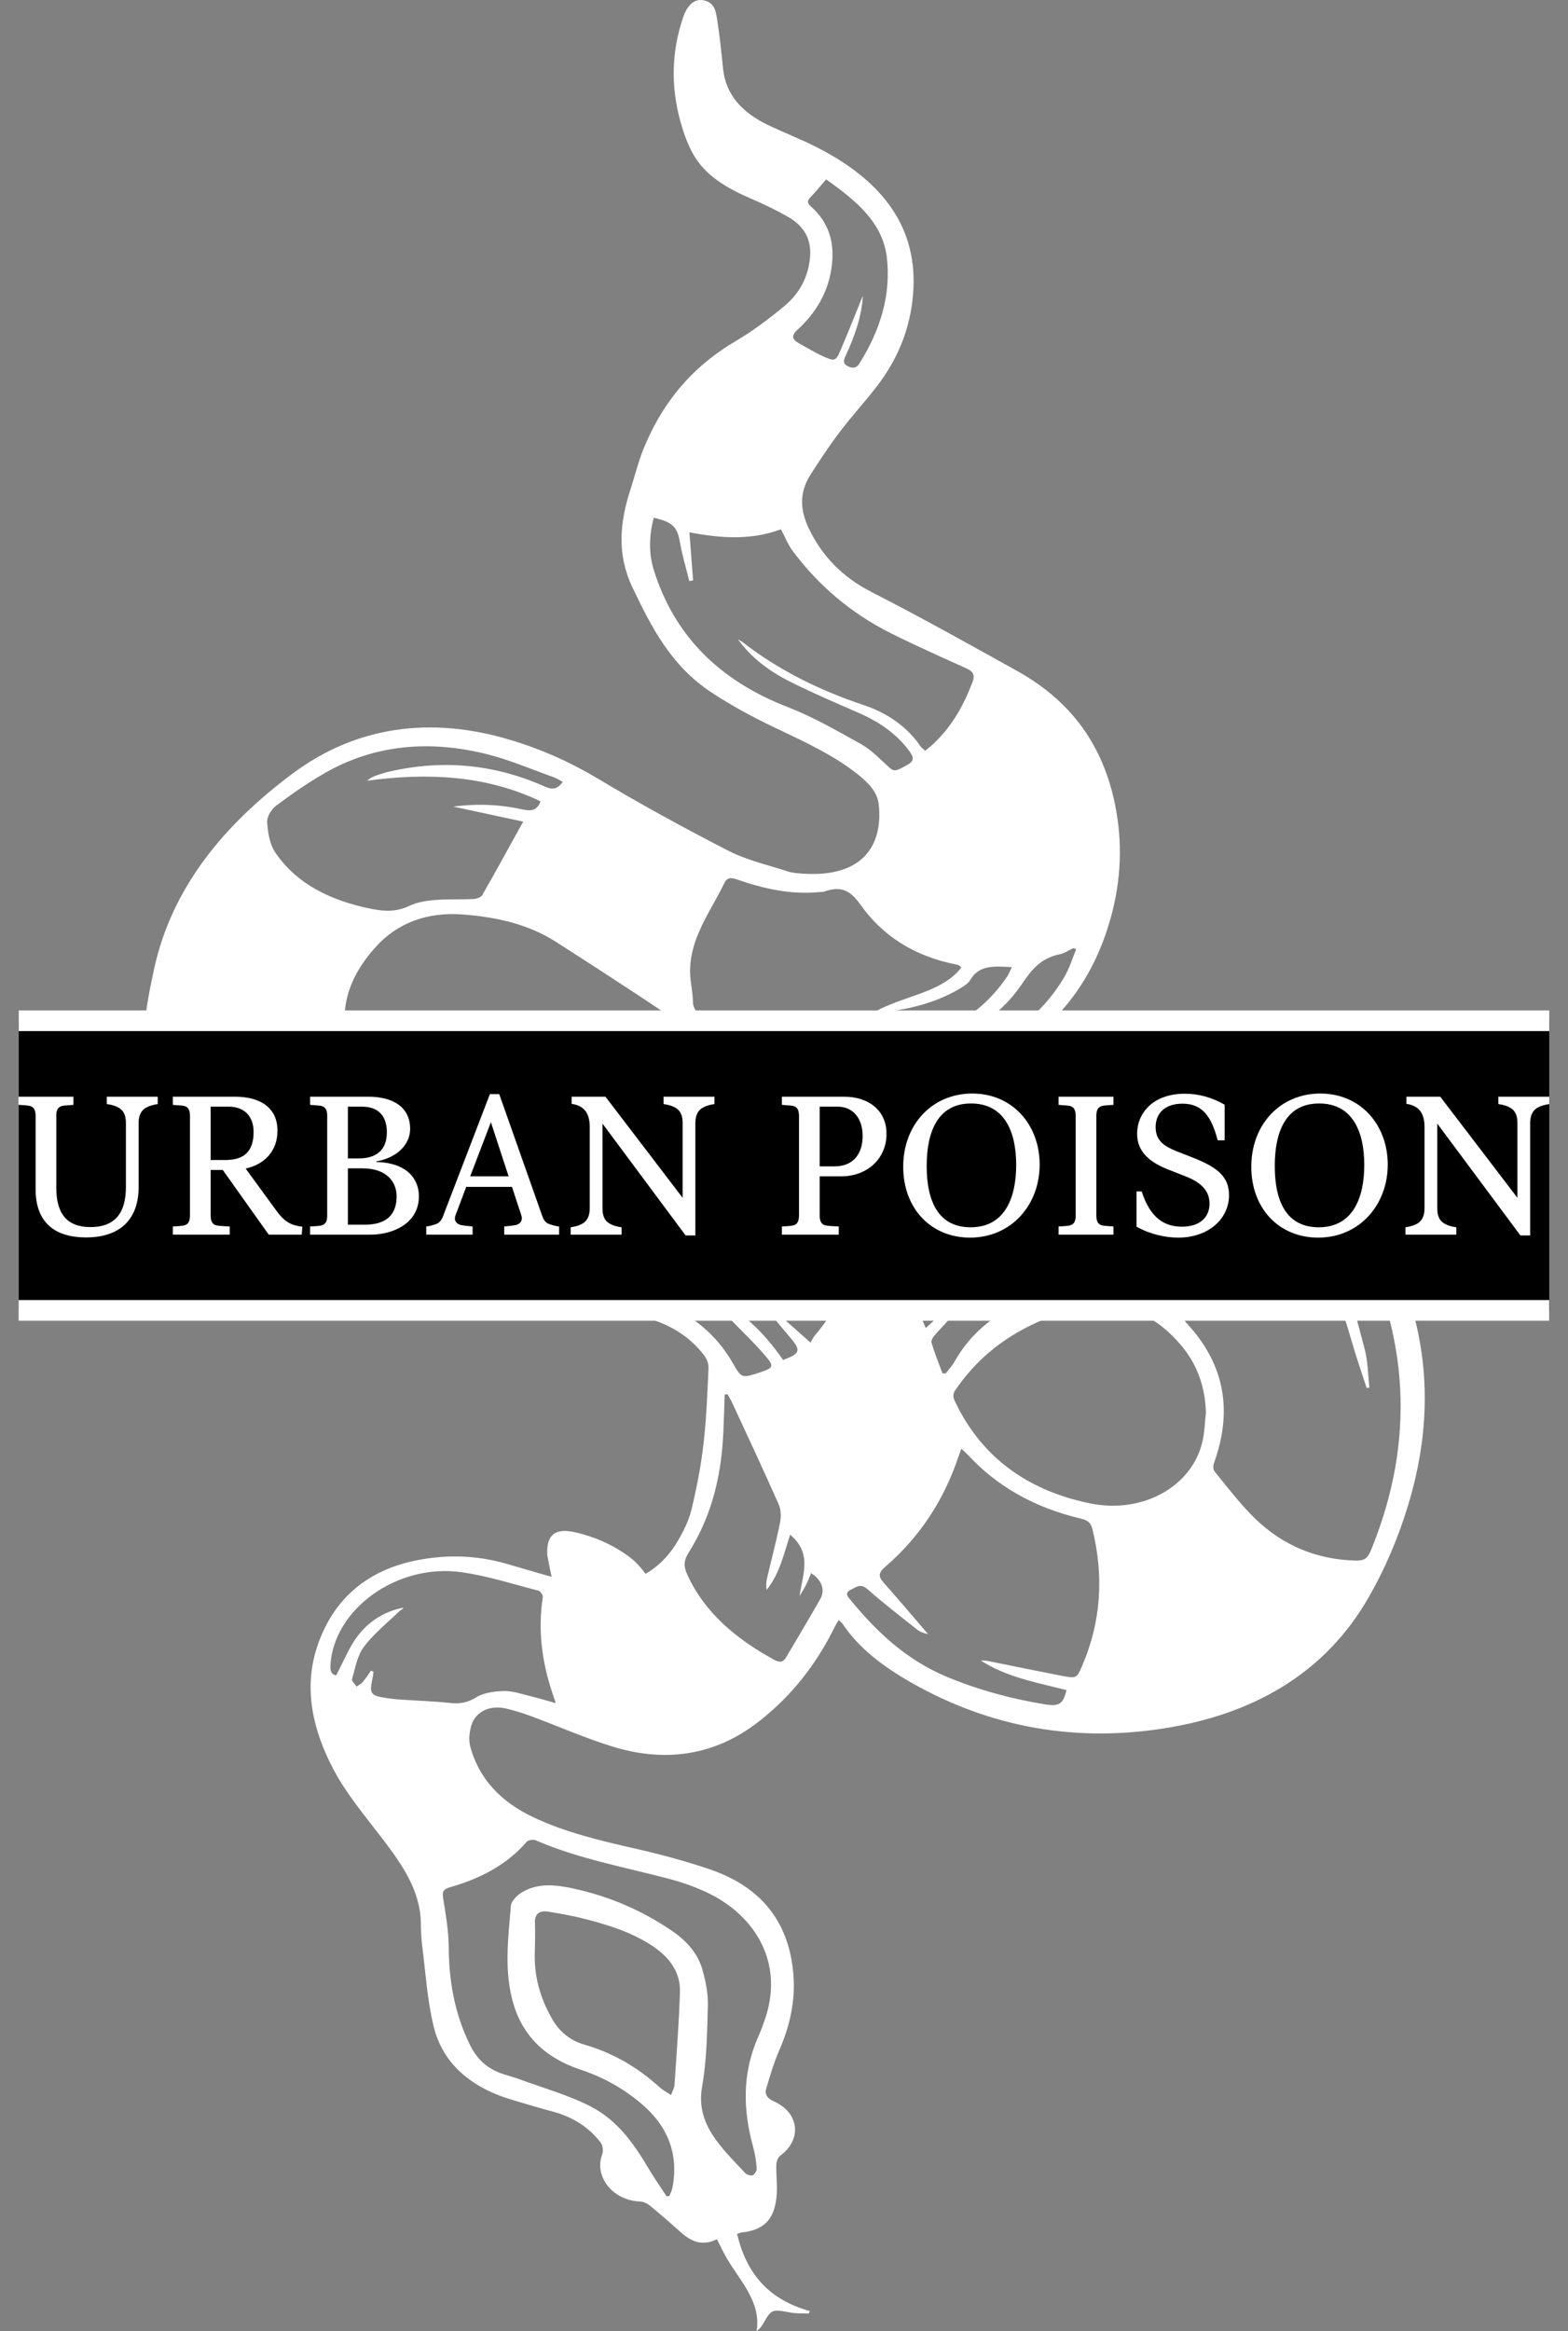 <?xml version="1.0" encoding="UTF-8" standalone="no"?><!DOCTYPE svg PUBLIC "-//W3C//DTD SVG 1.1//EN" "http://www.w3.org/Graphics/SVG/1.1/DTD/svg11.dtd"><svg width="100%" height="100%" viewBox="0 0 632 939" version="1.1" xmlns="http://www.w3.org/2000/svg" xmlns:xlink="http://www.w3.org/1999/xlink" xml:space="preserve" xmlns:serif="http://www.serif.com/" style="fill-rule:evenodd;clip-rule:evenodd;stroke-miterlimit:1.5;"><rect x="0" y="0" width="632" height="939" fill="#808080" stroke="none"/><path d="M101.062,440.864c11.818,-1.734 22.455,-5.847 32.678,-11.306c0.566,0.737 1.079,1.237 1.385,1.823c8.093,15.403 22.225,23.754 41.395,26.101c3.48,0.427 5.305,1.55 4.685,5.139c-5.798,0.566 -11.44,-0.25 -17.123,-1.066c-5.198,-0.747 -10.434,-1.494 -15.854,-1.184c2.444,1.29 4.712,3.119 7.367,3.771c8.139,1.99 16.362,3.82 24.685,5.097c3.155,0.483 3.446,1.642 3.591,3.695c0.191,2.698 -1.866,2.396 -3.901,2.389c-3.511,-0.013 -7.022,0.092 -10.534,0.148l-0.214,0.717c3.584,0.932 7.114,2.087 10.767,2.728c2.803,0.491 3.936,1.277 3.698,3.965c-1.158,12.982 -7.083,24.206 -16.939,33.857c-1.588,1.553 -5.099,2.356 -7.696,2.32c-14.278,-0.211 -28.039,-3.024 -39.949,-9.796c-28.464,-16.18 -47.358,-38.213 -53.206,-67.69c-0.191,-0.964 -0.23,-1.955 -0.413,-3.57c12.032,2.181 23.572,4.623 35.578,2.862Zm10.231,-116.324c6.299,-4.725 12.847,-9.296 19.812,-13.264c20.08,-11.448 42.057,-13.189 64.768,-7.605c9.378,2.307 18.24,6.173 27.313,9.388c1.265,0.448 2.375,1.224 3.614,1.883c-2.008,2.859 -3.978,3.32 -7.286,1.845c-19.767,-8.802 -40.5,-10.99 -62.118,-6.11c-1.893,0.428 -3.748,1.007 -5.573,1.619c-1.323,0.444 -2.562,1.066 -3.866,2.165c24.321,-3.277 47.84,-2.231 69.897,8.289c-1.178,3.33 -3.389,4.13 -6.961,3.333c-9.053,-2.014 -18.237,-2.497 -28.208,-1.194c9.704,2.083 18.734,4.024 28.219,6.061c-0.807,1.425 -1.254,2.191 -1.683,2.965c-4.93,8.911 -9.799,17.851 -14.893,26.696c-0.474,0.829 -2.322,1.445 -3.576,1.504c-5.217,0.247 -10.48,-0.023 -15.67,0.414c-3.462,0.293 -7.172,0.928 -10.155,2.36c-4.999,2.402 -9.803,2.27 -15.073,1.221c-16.366,-3.255 -30.158,-9.918 -38.818,-22.623c-2.379,-3.491 -3.063,-8.111 -3.346,-12.274c-0.149,-2.198 1.591,-5.163 3.603,-6.673Zm173.173,45.12c2.428,-4.62 5.151,-9.134 7.408,-13.814c1.182,-2.461 2.597,-2.487 5.121,-1.622c10.683,3.669 21.625,6.252 33.318,5.091c0.65,-0.063 1.373,0.023 1.943,-0.191c7.003,-2.587 10.766,-0.089 14.541,5.251c8.858,12.544 21.771,20.856 38.691,24.127c0.379,0.072 0.746,0.21 1.083,0.375c0.21,0.102 0.348,0.313 0.914,0.852c-8.101,10.283 -22.788,11.099 -34.763,17.746c0.868,-0.016 1.625,-0.01 2.306,-0.003c1.335,0.01 2.391,0.02 3.423,-0.112c9.96,-1.283 19.369,-3.932 27.783,-8.796c1.828,-1.056 3.928,-2.274 4.854,-3.869c3.61,-6.21 9.872,-5.482 16.748,-5.153c-0.707,1.438 -1.136,2.688 -1.878,3.78c-12.644,18.576 -31.355,27.121 -56.388,25.183c-6.349,-0.49 -12.698,-0.944 -19.154,-1.422l0.321,0.395c31.245,8.911 63.292,4.897 80.802,-20.631c4.039,-5.894 7.569,-10.826 15.612,-12.485c1.947,-0.401 3.661,-1.642 5.477,-2.494c0.379,0.165 0.754,0.332 1.132,0.497c-1.522,3.652 -2.654,7.473 -4.647,10.925c-5.568,9.651 -13.409,17.732 -23.782,23.886c-13.207,7.838 -27.358,14.077 -43.46,15.59c-20.757,1.952 -40.045,-2.922 -58.003,-11.602c-7.278,-3.518 -13.925,-8 -20.879,-12.021c-2.451,-1.415 -3.698,-3.191 -3.717,-5.886c-0.02,-3.255 -0.781,-6.499 -1.033,-9.757c-0.654,-8.463 2.249,-16.268 6.227,-23.84Zm62.331,-70.092c-9.55,-5.294 -19.108,-10.819 -29.416,-14.821c-28.284,-10.97 -45.698,-29.407 -53.768,-54.84c-2.26,-7.117 -1.943,-14.215 -0.138,-21.369c7.692,1.721 9.505,3.725 10.583,9.872c0.918,5.248 2.487,10.408 3.764,15.607c0.516,-0.072 1.029,-0.148 1.541,-0.221c-0.485,-6.284 -0.967,-12.569 -1.491,-19.397c12.874,2.504 25.01,3.218 36.908,-1.215c1.622,3.044 2.792,6.177 4.797,8.842c10.242,13.649 23.269,24.949 39.662,33.116c9.86,4.91 19.977,9.434 30.078,13.975c2.976,1.339 3.733,2.754 2.658,5.604c-3.48,9.223 -8.196,17.805 -15.899,25.008c-0.949,0.889 -2.001,1.698 -3.159,2.672c-0.773,-0.697 -1.416,-1.102 -1.783,-1.642c-5.377,-7.907 -13.253,-13.501 -22.983,-16.752c-18.037,-6.025 -34.457,-14.179 -48.826,-25.35c-0.57,-0.445 -1.266,-0.767 -1.901,-1.149c5.24,7.253 12.465,12.764 20.841,16.966c9.038,4.538 18.431,8.572 27.779,12.639c8.376,3.64 15.391,8.493 20.432,15.38c1.56,2.133 2.436,3.808 -0.758,5.591c-5.232,2.915 -5.324,2.905 -8.399,0.033c-3.278,-3.05 -6.529,-6.338 -10.522,-8.549Zm-25.407,-166.703c8.207,-7.453 12.904,-16.354 13.971,-26.607c0.899,-8.69 -1.22,-16.611 -8.487,-23.077c-1.453,-1.29 -1.683,-2.26 -0.233,-3.718c2.111,-2.129 3.943,-4.462 6.33,-7.216c12.159,8.578 22.933,17.496 24.505,31.629c1.675,15.074 -2.685,29.062 -10.923,42.277c-0.96,1.536 -1.966,2.533 -4.326,1.569c-2.414,-0.984 -2.398,-2.224 -1.534,-4.08c3.76,-8.085 6.705,-16.351 7.061,-24.462c-2.835,6.95 -5.814,14.528 -9.027,22.033c-1.828,4.275 -2.318,4.423 -7.099,2.241c-3.339,-1.523 -6.44,-3.442 -9.63,-5.202c-2.838,-1.563 -3.068,-3.149 -0.608,-5.387Zm-57.05,323.906c0.86,-0.204 1.572,-0.517 2.287,-0.523c17.865,-0.211 34.407,2.974 49.052,12.563c12.239,8.016 21.66,17.891 29.229,29.233c0.608,0.915 1.178,2.182 0.945,3.136c-3.205,13.1 -7.879,25.703 -17.342,36.624c-0.772,0.892 -1.224,1.991 -1.816,2.984c-6.793,-6.021 -12.534,-11.112 -18.275,-16.202c-0.341,0.316 -0.681,0.628 -1.018,0.941c3.825,4.557 7.665,9.105 11.471,13.672c4.02,4.821 3.58,6.028 -3.228,8.589c-8.024,-11.491 -17.766,-21.563 -32.87,-26.881c1.977,1.767 3.966,3.527 5.932,5.308c1.989,1.793 4.058,3.527 5.917,5.419c4.88,4.976 9.96,9.846 14.396,15.11c3.049,3.613 2.425,4.347 -2.501,5.973c-7.523,2.478 -7.596,2.51 -11.027,-3.488c-7.833,-13.692 -20.16,-22.781 -37.172,-27.157c-2.096,-0.54 -4.146,-1.221 -6.923,-2.05c14.767,-19.664 19.781,-40.543 12.943,-63.251Zm94.218,14.689c14.527,-5.387 29.531,-9.816 44.36,-14.584c1.151,-0.368 2.448,-0.408 4.211,-0.681c-0.13,1.994 -0.203,3.524 -0.337,5.051c-1.778,20.079 -0.053,39.842 7.432,59.052c0.726,1.863 0.455,2.87 -1.603,3.791c-12.331,5.531 -21.824,13.475 -27.875,24.36c-0.944,1.688 -2.367,3.175 -3.568,4.755c-0.432,-0.004 -0.864,-0.007 -1.301,-0.01c-1.518,-4.146 -3.224,-8.25 -4.425,-12.461c-0.283,-0.994 0.88,-2.505 1.79,-3.498c4.334,-4.765 8.816,-9.431 12.947,-14.373c-7.076,2.148 -11.505,7.048 -17.043,12.063c-1.553,-3.699 -3.056,-6.851 -4.108,-10.112c-0.252,-0.793 0.872,-2.027 1.591,-2.919c2.689,-3.313 5.473,-6.574 8.22,-9.855l-0.872,-0.813c-3.821,2.758 -7.646,5.515 -11.758,8.48c-8.097,-12.504 -10.682,-27.312 -23.376,-38.302c5.511,-3.577 10.066,-7.851 15.715,-9.944Zm117.814,70.786c6.544,7.917 9.432,17.016 9.68,26.795c-0.451,3.916 -0.512,7.898 -1.423,11.734c-4.268,18.049 -24.08,29.125 -45.346,24.755c-26.666,-5.482 -44.592,-19.941 -54.678,-41.721c-0.463,-0.994 -0.413,-2.557 0.187,-3.461c11.149,-16.72 27.741,-27.671 49.03,-33.228c17.479,-4.564 32.043,2.415 42.55,15.126Zm0.753,-12.636c4.552,-13.491 11.081,-26.235 20.096,-37.992c2.409,-3.143 2.799,-3.149 6.211,-0.481c6.265,4.903 12.53,9.803 18.374,14.37c-1.453,-4.445 -4.494,-8.947 -8.564,-12.951c-2.149,-2.12 -4.299,-4.295 -6.788,-6.088c-3.022,-2.175 -1.259,-3.485 0.558,-5.153c1.855,-1.704 3.561,-2.859 5.634,-0.378c4.953,5.926 10.491,11.573 14.664,17.884c8.537,12.925 13.371,27.121 17.517,41.49c1.817,6.295 4.001,12.511 6.016,18.763c0.371,-0.053 0.742,-0.102 1.11,-0.155c-0.601,-5.209 -0.586,-10.539 -1.924,-15.603c-3.121,-11.843 -6.212,-23.748 -10.587,-35.268c-4.311,-11.346 -13.54,-20.234 -23.285,-28.526c-2.486,-2.119 -3.071,-3.33 0.042,-5.466c6.976,-4.788 7.374,-5.291 12.97,0.675c6.375,6.791 13.103,13.774 17.219,21.629c21.736,41.48 23.966,83.961 6.601,127.067c-1.989,4.936 -2.941,5.42 -8.923,5.058c-16.557,-1.01 -29.596,-7.838 -39.949,-18.575c-5.256,-5.449 -9.842,-11.382 -14.542,-17.21c-0.654,-0.809 -0.646,-2.356 -0.275,-3.382c7.393,-20.438 4.83,-39.378 -11.085,-56.43c-0.776,-0.833 -1.407,-2.34 -1.09,-3.278Zm-41.016,141.517c-2.111,4.897 -2.272,5.008 -8.327,3.837c-9.833,-1.905 -19.628,-3.939 -29.446,-5.903c-0.956,-0.191 -1.936,-0.296 -2.987,-0.198c10.265,6.66 22.615,8.875 34.518,11.876c-1.366,5.683 -2.983,6.677 -8.805,5.726c-13.585,-2.202 -26.666,-5.792 -39.119,-10.932c-16.676,-6.89 -28.605,-18.305 -39.074,-31.02c-1.063,-1.296 -2.727,-2.807 0.077,-4.192c2.207,-1.096 3.905,-2.675 6.724,-0.191c6.376,5.617 13.195,10.866 19.915,16.19c1.182,0.938 2.742,1.53 4.502,1.902c-5.978,-6.95 -11.876,-13.946 -17.976,-20.813c-2.146,-2.415 -2.054,-3.945 0.585,-6.213c14.381,-12.379 23.797,-27.298 29.469,-44.034c0.345,-1.026 0.735,-2.05 1.312,-3.656c1.22,1.159 2.016,1.833 2.708,2.577c11.903,12.859 27.186,21.31 45.553,25.614c2.823,0.661 3.978,1.806 4.574,4.228c4.628,18.759 3.58,37.167 -4.203,55.202Zm-105.475,-27.084c-4.448,7.884 -9.183,15.643 -13.765,23.468c-1.236,2.106 -2.586,2.264 -4.946,0.974c-15.478,-8.499 -27.966,-19.056 -34.874,-34.172c-1.656,-3.633 -1.434,-5.838 0.605,-9.082c9.477,-15.068 13.164,-31.458 13.899,-48.431c0.218,-5.018 0.371,-10.039 0.551,-15.061c0.367,-0.062 0.73,-0.125 1.097,-0.187c0.612,1.086 1.301,2.145 1.821,3.264c6.337,13.705 12.767,27.381 18.852,41.168c0.991,2.244 0.979,5.078 0.49,7.499c-1.519,7.536 -3.523,14.999 -5.263,22.504c-0.329,1.412 -0.318,2.883 -0.107,4.413c5.343,-6.64 6.899,-14.518 9.496,-22.234c9.115,7.631 4.908,16.163 3.791,24.702c0.864,-1.484 1.809,-2.942 2.578,-4.462c0.776,-1.537 1.377,-3.133 2.073,-4.751c4.207,2.678 5.794,6.676 3.702,10.388Zm-116.307,39.302c-3.645,-0.875 -7.347,-2.247 -11.011,-2.208c-3.867,0.04 -8.403,0.678 -11.394,2.537c-3.568,2.225 -6.689,2.685 -10.759,2.244c-6.23,-0.674 -12.526,-0.868 -18.795,-1.283c-1.564,-0.099 -3.136,-0.204 -4.685,-0.415c-8.697,-1.164 -8.961,-1.51 -7.405,-8.897c0.138,-0.645 0.172,-1.307 0.257,-1.961l-1.003,-0.448c-1.124,1.576 -2.161,3.205 -3.411,4.702c-0.585,0.698 -1.587,1.139 -2.394,1.695c-0.654,-1 -2.07,-2.165 -1.833,-2.971c1.293,-4.436 2.012,-9.323 4.789,-13.024c3.997,-5.328 9.577,-9.777 14.534,-14.564c0.413,-0.402 1.197,-0.517 1.366,-1.178c-7.65,1.421 -13.521,5.413 -17.659,10.414c-4.043,4.89 -6.235,10.915 -9.451,16.831c-1.653,-0.184 -2.41,-1.622 -2.303,-3.856c1.125,-22.685 26.819,-41.379 52.885,-37.687c10.499,1.484 20.661,4.778 30.915,7.414c0.865,0.223 1.939,1.796 1.813,2.616c-2.012,13.06 -0.409,25.83 3.787,38.423c0.382,1.146 0.765,2.287 1.434,4.272c-3.825,-1.053 -6.724,-1.948 -9.677,-2.656Zm-2.023,58.486c0.547,-0.638 2.651,-0.997 3.519,-0.622c17.108,7.444 35.784,10.807 53.921,15.588c5.225,1.375 10.388,3.202 15.177,5.452c19.556,9.194 31.431,28.602 23.22,51.596c-0.769,2.152 -1.53,4.317 -2.471,6.417c-6.571,14.653 -6.261,29.516 -2.096,44.547c0.784,2.837 1.201,5.772 1.43,8.684c0.069,0.905 -0.791,2.205 -1.69,2.711c-0.547,0.31 -2.371,-0.289 -2.968,-0.931c-9.455,-10.154 -20.026,-19.612 -17.376,-34.649c1.893,-10.757 2.035,-21.781 2.337,-32.695c0.13,-4.772 -0.815,-9.671 -2.115,-14.341c-1.782,-6.403 -6.07,-11.563 -12.167,-15.738c-11.979,-8.197 -25.258,-14.018 -40.11,-17.213c-7.045,-1.517 -14.101,-2.277 -20.439,1.517c-2.054,1.227 -4.387,3.517 -4.548,5.446c-1.094,13.109 -2.826,26.288 0.945,39.312c3.71,12.82 12.633,21.905 26.984,26.67c9.343,3.1 17.417,7.654 24.535,13.659c11.157,9.418 15.139,20.763 12.656,33.906c-0.218,1.142 -0.818,2.224 -1.243,3.336c-0.367,0.06 -0.738,0.119 -1.105,0.178c-2.222,-3.379 -4.586,-6.699 -6.644,-10.155c-6.024,-10.121 -12.541,-20.204 -24.138,-26.13c-8.911,-4.554 -19.024,-7.371 -28.628,-10.911c-2.524,-0.925 -5.201,-1.54 -7.714,-2.491c-5.932,-2.251 -9.597,-6.137 -12.155,-11.323c-6.261,-12.698 -8.487,-25.89 -8.568,-39.579c-0.042,-6.604 -1.254,-13.225 -2.291,-19.792c-0.375,-2.389 0.211,-3.377 2.899,-4.143c12.32,-3.511 22.979,-9.145 30.843,-18.306Zm61.762,60.593c-0.409,12.494 -1.381,24.972 -2.199,37.453c-0.077,1.151 -0.773,2.267 -1.396,3.985c-1.913,-1.294 -3.465,-2.097 -4.663,-3.182c-8.517,-7.746 -18.385,-13.676 -30.204,-17.108c-6.18,-1.793 -10.269,-5.472 -13.138,-10.49c-4.842,-8.47 -7.255,-17.322 -6.911,-26.762c0.146,-4.051 0.165,-8.112 0.073,-12.166c-0.073,-3.257 1.84,-4.728 5.332,-4.165c5.385,0.862 10.774,1.865 16.006,3.244c9.409,2.475 18.55,5.499 26.425,10.852c6.946,4.719 10.924,10.787 10.675,18.339Zm-214.717,-362.853c5.309,25.867 17.624,48.345 40.871,65.696c9.168,6.841 19.017,13.106 30.598,16.933c14.278,4.719 29.037,5.966 44.069,4.308c27.056,-2.978 53.844,-1.866 80.461,3.109c11.91,2.225 21.594,7.387 28.383,16.18c1.144,1.484 1.928,3.54 1.848,5.298c-0.475,10.246 -0.857,20.519 -2.047,30.717c-1.032,8.838 -2.746,17.647 -4.857,26.347c-1.086,4.452 -3.274,8.822 -5.703,12.903c-8.716,14.642 -24.337,20.546 -42.787,16.11c-8.95,-2.149 -17.69,-4.942 -26.525,-7.437c-11.761,-3.323 -23.759,-3.639 -35.704,-1.263c-22.034,4.376 -34.595,17.654 -40.29,35.314c-5.4,16.752 -1.419,33.544 6.812,49.049c5.175,9.76 12.679,18.648 19.587,27.674c8.001,10.454 15.348,21.013 15.567,34.063c0.053,3.041 0.145,6.098 0.531,9.115c1.392,10.843 2.023,21.833 4.605,32.468c3.63,14.956 14.951,24.696 31.738,29.664c5.45,1.619 10.893,3.258 16.396,4.729c8.094,2.168 14.45,6.344 19.113,12.323c0.952,1.224 1.262,3.393 0.726,4.808c-3.411,9.019 4.246,18.68 15.204,19.055c1.335,0.046 2.899,0.757 3.893,1.576c4.338,3.561 8.545,7.24 12.714,10.948c4.092,3.636 8.59,5.587 14.419,2.672c1.469,2.846 2.654,5.443 4.116,7.924c5.415,9.207 13.814,17.466 11.849,29.108c1.327,-0.991 2.023,-1.879 2.57,-2.837c3.519,-6.127 3.484,-6.051 11.126,-4.656c2.379,0.435 4.899,0.286 7.355,0.405c0.134,-0.336 0.275,-0.665 0.413,-0.997c-17.724,-4.933 -25.809,-16.338 -29.317,-31.066c0.869,-0.283 1.335,-0.53 1.829,-0.586c9.89,-1.066 13,-6.134 13.99,-13.577c0.605,-4.547 -0.133,-9.213 0.008,-13.82c0.038,-1.257 0.669,-2.899 1.717,-3.666c8.625,-6.324 7.566,-17.114 -2.562,-21.678c-2.934,-1.326 -3.913,-2.952 -3.201,-5.321c1.533,-5.1 3.01,-10.256 5.163,-15.176c4.368,-9.967 6.636,-20.171 5.752,-30.799c-1.637,-19.744 -11.673,-34.758 -33.761,-42.271c-9.837,-3.343 -20.018,-6.061 -30.253,-8.384c-14.102,-3.202 -28.097,-6.545 -40.944,-12.636c-13.18,-6.249 -21.855,-15.669 -25.255,-28.328c-0.727,-2.718 -0.394,-5.884 0.436,-8.621c1.702,-5.614 7.466,-8.27 14.029,-6.753c3.527,0.816 6.988,1.932 10.35,3.179c10.702,3.968 21.128,8.569 32.059,11.991c21.793,6.818 41.758,3.728 59.199,-9.79c13.785,-10.684 23.637,-23.715 30.832,-38.325c0.416,-0.842 0.952,-1.645 1.579,-2.718c0.773,0.728 1.201,1.007 1.457,1.379c6.594,9.977 16.519,17.348 27.267,23.521c32.093,18.43 67.545,24.883 105.368,18.24c35.78,-6.292 62.771,-23.307 79.294,-51.919c6.977,-12.086 12.236,-24.643 16.179,-37.667c9.967,-32.915 9.137,-65.521 -5.228,-97.334c-17.529,-38.826 -50.349,-61.099 -98.816,-66.443c-30.878,-3.409 -60.003,1.293 -88.245,11.589c-14.35,5.229 -26.23,13.886 -39.318,21.326l-0.356,-0.072c-0.555,-0.296 -1.094,-0.619 -1.591,-0.981c-25.182,-18.269 -54.292,-26.67 -87.135,-25.597c-10.866,0.352 -21.729,1.27 -32.587,1.218c-13.731,-0.066 -27.469,-0.731 -41.181,-1.432c-3.576,-0.181 -7.539,-0.799 -10.526,-2.356c-9.152,-4.765 -16.324,-11.267 -20.194,-20.076c-7.244,-16.472 -2.949,-31.411 9.206,-44.725c8.594,-9.407 20.378,-13.892 34.598,-12.876c13.693,0.974 26.758,3.933 37.846,11.037c20.799,13.313 41.468,26.805 61.716,40.727c30.835,21.195 64.879,25.038 100.901,13.09c32.349,-10.727 51.477,-32.185 60.216,-60.836c4.594,-15.057 5.707,-30.181 3.018,-45.574c-4.138,-23.666 -16.071,-43.258 -39.942,-56.505c-19.368,-10.751 -38.698,-21.583 -58.518,-31.698c-12.128,-6.193 -20.172,-14.699 -25.461,-25.683c-3.538,-7.338 -3.906,-14.475 0.546,-21.487c3.756,-5.913 7.65,-11.787 11.922,-17.43c4.705,-6.229 10.098,-12.08 14.878,-18.27c9.295,-12.023 14.186,-25.37 14.817,-39.759c1.156,-26.223 -14.208,-44.153 -39.436,-56.864c-6.097,-3.07 -12.572,-5.588 -18.772,-8.513c-10.499,-4.959 -17.418,-12.116 -18.52,-22.794c-0.696,-6.729 -1.369,-13.465 -2.44,-20.151c-0.505,-3.142 -0.99,-6.815 -5.813,-7.552c-3.313,-0.503 -6.147,1.919 -7.837,6.858c-4.766,13.929 -4.992,28.009 -1.094,42.093c1.208,4.359 2.754,8.746 4.96,12.787c4.812,8.805 13.655,13.978 23.473,18.203c5.14,2.208 10.204,4.63 14.981,7.371c6.506,3.725 9.367,9.098 8.836,15.942c-0.605,7.799 -3.951,14.604 -10.343,19.931c-6.177,5.153 -12.763,10.089 -19.85,14.268c-18.412,10.875 -29.982,25.88 -37.108,43.699c-2.084,5.209 -3.373,10.651 -5.109,15.965c-4.311,13.189 -5.52,26.17 0.776,39.352c7.573,15.871 15.463,31.524 31.784,42.31c8.15,5.39 16.989,10.125 25.996,14.413c11.838,5.633 23.748,11.056 33.67,19.128c3.973,3.231 7.374,6.864 7.871,11.75c1.713,16.854 -6.915,29.237 -30.212,27.773c-2.21,-0.139 -4.532,-0.274 -6.571,-0.935c-8.058,-2.609 -16.611,-4.584 -23.912,-8.335c-17.858,-9.164 -35.444,-18.789 -52.514,-29.006c-11.118,-6.657 -22.902,-11.909 -35.524,-15.673c-32.066,-9.566 -61.999,-5.42 -87.602,13.672c-27.985,20.866 -48.551,46.035 -55.692,78.361c-3.652,16.532 -6.288,32.731 -2.83,49.579Z" style="fill:#fff;"/><path d="M253.24,626.777c-6.207,-4.515 -13.218,-7.664 -21.032,-9.513c-8.25,-1.955 -12.048,0.674 -11.623,9.055c0.413,2.113 0.944,5.235 1.648,8.325c3.986,17.496 18.646,26.236 36.205,32.577l0.761,0.161c2.915,0.5 4.72,-0.484 5.737,-2.902c5.015,-11.896 -0.474,-29.549 -11.696,-37.703Z" style="fill:#fff;"/><rect x="7.558" y="411.148" width="616.887" height="116.667" style="fill:#010000;"/><path d="M22.689,448.877c0.08,-1.844 0.802,-2.966 2.164,-3.367c1.123,-0.321 2.406,-0.24 4.73,-0.481l0,-3.287l-22.126,0l-0,3.287c1.523,0.08 3.607,0.16 4.73,0.481c1.523,0.401 2.164,1.764 2.164,4.009l0,29.502c0,13.549 7.937,19.401 20.283,19.401c14.591,0 21.245,-8.097 21.245,-20.283l0,-26.295c0.08,-3.047 1.363,-4.811 3.127,-5.773c1.363,-0.721 2.966,-1.122 4.569,-1.363l0,-2.966l-20.523,0l-0,2.966c2.004,0.241 3.768,0.802 5.131,1.684c1.443,0.962 2.405,2.565 2.565,5.291l0,26.376c0,9.46 -3.527,16.194 -14.27,16.194c-9.62,0 -13.789,-5.531 -13.789,-15.873l-0,-29.503Z" style="fill:#fff;fill-rule:nonzero;"/><path d="M94.762,441.742l-25.094,0l0,3.287c2.325,0.241 3.608,0.16 4.73,0.481c1.524,0.401 2.165,1.764 2.165,4.009l0,40.004c0,2.245 -0.641,3.608 -2.165,4.009c-1.122,0.321 -3.206,0.401 -4.73,0.481l0,3.287l22.929,-0l-0,-3.287c-2.245,-0.16 -4.249,-0.16 -5.532,-0.481c-1.523,-0.401 -2.164,-1.764 -2.164,-4.009l-0,-18.278l4.89,-0l18.519,26.055l13.309,-0l0.24,-3.207c-4.409,-0.481 -7.135,-1.924 -10.262,-6.173l-12.586,-17.237c7.616,-1.683 12.827,-7.055 12.827,-15.232c-0,-9.62 -7.376,-13.709 -17.076,-13.709Zm-2.566,4.009c6.173,-0 10.021,3.768 10.021,10.181c0,7.857 -3.848,11.304 -11.304,11.304l-6.012,0l-0,-21.485l7.295,-0Z" style="fill:#fff;fill-rule:nonzero;"/><path d="M149.437,497.3c8.418,-0 19.402,-4.169 19.402,-15.473c-0,-7.456 -5.452,-13.549 -17.157,-13.789l0,-0.241c8.659,-1.523 13.629,-7.055 13.629,-13.067c0,-8.979 -7.135,-12.988 -16.836,-12.988l-23.489,0l-0,3.287c1.844,0.16 4.008,0.241 4.73,0.481c1.523,0.481 2.164,1.603 2.164,4.009l0,40.004c0,2.325 -0.561,3.528 -2.164,4.009c-0.882,0.321 -3.608,0.401 -4.73,0.481l-0,3.287l24.451,-0Zm10.423,-15.393c-0,6.895 -3.688,11.384 -12.747,11.384l-6.895,0l-0,-22.688l5.932,0c9.701,0 13.71,5.452 13.71,11.304Zm-13.95,-36.156c6.173,-0 10.021,3.287 10.021,10.342c0,6.734 -3.848,10.502 -11.304,10.502l-4.409,-0l-0,-20.844l5.692,-0Z" style="fill:#fff;fill-rule:nonzero;"/><path d="M185.915,493.452c-2.165,-0.481 -3.047,-2.005 -2.325,-3.929l4.329,-11.464l18.439,0l3.768,11.464c0.722,2.325 -0.721,3.608 -2.325,3.929c-0.802,0.16 -2.726,0.401 -4.57,0.561l0,3.287l22.127,-0l0,-3.287c-1.122,-0.08 -2.806,-0.561 -3.687,-0.882c-1.604,-0.481 -2.486,-1.443 -3.207,-3.608l-17.237,-48.823l-3.768,-0l-18.76,48.823c-0.721,2.005 -1.603,3.127 -3.206,3.608c-0.882,0.321 -2.566,0.802 -3.688,0.882l-0,3.287l18.679,-0l0,-3.287c-1.843,-0.16 -3.848,-0.401 -4.569,-0.561Zm11.945,-41.448l7.135,21.806l-15.473,0l8.338,-21.806Z" style="fill:#fff;fill-rule:nonzero;"/><path d="M280.275,497.621l-0,-45.296c-0,-3.368 1.282,-5.292 3.126,-6.254c1.363,-0.721 2.886,-1.122 4.57,-1.363l0,-2.966l-20.523,0l-0,2.966c2.004,0.241 3.768,0.802 5.13,1.684c1.604,1.042 2.566,2.806 2.566,5.933l-0,30.143l-31.106,-40.726l-13.629,0l0,2.886c5.131,0.722 7.296,3.848 7.296,9.38l-0,32.709c-0,3.368 -1.283,5.292 -3.127,6.254c-1.363,0.721 -2.886,1.122 -4.57,1.363l0,2.966l20.524,-0l-0,-2.966c-2.005,-0.241 -3.768,-0.802 -5.131,-1.684c-1.604,-1.042 -2.566,-2.806 -2.566,-5.933l0,-34.152l33.511,45.056l3.929,-0Z" style="fill:#fff;fill-rule:nonzero;"/><path d="M339.119,473.81c10.423,0 18.199,-7.135 18.199,-17.076c0,-9.621 -7.376,-14.992 -17.076,-14.992l-25.093,0l-0,3.287c2.325,0.241 3.607,0.16 4.73,0.481c1.523,0.401 2.164,1.764 2.164,4.009l0,40.004c0,2.245 -0.641,3.608 -2.164,4.009c-1.123,0.321 -3.207,0.401 -4.73,0.481l-0,3.287l22.928,-0l0,-3.287c-2.245,-0.16 -4.249,-0.16 -5.531,-0.481c-1.524,-0.401 -2.165,-1.764 -2.165,-4.009l-0,-15.713l8.738,0Zm-1.443,-28.059c6.173,-0 10.022,4.81 10.022,11.785c-0,7.295 -3.849,12.266 -11.304,12.266l-6.013,-0l-0,-24.051l7.295,-0Z" style="fill:#fff;fill-rule:nonzero;"/><path d="M419.049,469.08c-0,-15.954 -10.903,-28.621 -27.178,-28.621c-16.034,0 -27.819,12.347 -27.819,29.503c0,16.755 11.144,28.54 26.937,28.54c16.676,0 28.06,-13.228 28.06,-29.422Zm-9.46,0.16c-0,12.667 -4.249,25.094 -18.359,25.094c-12.747,-0 -17.718,-10.022 -17.718,-24.693c0,-13.709 4.41,-25.173 17.878,-25.173c13.389,-0 18.199,11.224 18.199,24.772Z" style="fill:#fff;fill-rule:nonzero;"/><path d="M441.897,449.519c0,-2.325 0.561,-3.528 2.165,-4.009c0.882,-0.321 3.607,-0.401 4.73,-0.481l-0,-3.287l-22.127,0l-0,3.287c1.844,0.16 4.008,0.241 4.73,0.481c1.523,0.481 2.165,1.603 2.165,4.009l-0,40.004c-0,2.325 -0.562,3.528 -2.165,4.009c-0.882,0.321 -3.608,0.401 -4.73,0.481l-0,3.287l22.127,-0l-0,-3.287c-1.844,-0.16 -4.009,-0.241 -4.73,-0.481c-1.523,-0.481 -2.165,-1.604 -2.165,-4.009l0,-40.004Z" style="fill:#fff;fill-rule:nonzero;"/><path d="M474.927,498.502c11.865,0 20.444,-7.295 20.444,-17.156c-0,-7.536 -4.971,-11.304 -14.591,-15.072l-6.334,-2.485c-4.409,-1.764 -8.658,-3.848 -8.658,-9.781c-0,-5.692 3.848,-9.46 10.823,-9.46c7.616,0 11.544,4.57 14.19,14.751l2.806,0l-0,-14.35c-5.372,-3.047 -10.663,-4.409 -16.034,-4.409c-13.068,-0 -19.241,8.017 -19.241,16.114c0,7.536 5.371,11.624 12.747,14.51l6.734,2.646c4.891,1.924 9.701,4.89 9.701,10.983c-0,5.211 -3.528,9.3 -11.144,9.3c-7.215,0 -12.827,-3.688 -16.194,-14.19l-2.084,-0l-0,14.19c5.371,3.047 11.624,4.409 16.835,4.409Z" style="fill:#fff;fill-rule:nonzero;"/><path d="M559.346,469.08c0,-15.954 -10.903,-28.621 -27.177,-28.621c-16.034,0 -27.819,12.347 -27.819,29.503c-0,16.755 11.143,28.54 26.937,28.54c16.675,0 28.059,-13.228 28.059,-29.422Zm-9.46,0.16c0,12.667 -4.249,25.094 -18.359,25.094c-12.747,-0 -17.717,-10.022 -17.717,-24.693c-0,-13.709 4.409,-25.173 17.878,-25.173c13.388,-0 18.198,11.224 18.198,24.772Z" style="fill:#fff;fill-rule:nonzero;"/><path d="M616.748,497.621l-0,-45.296c-0,-3.368 1.283,-5.292 3.126,-6.254c1.363,-0.721 2.887,-1.122 4.57,-1.363l0,-2.966l-20.523,0l-0,2.966c2.004,0.241 3.768,0.802 5.131,1.684c1.603,1.042 2.565,2.806 2.565,5.933l-0,30.143l-31.106,-40.726l-13.629,0l0,2.886c5.131,0.722 7.296,3.848 7.296,9.38l-0,32.709c-0,3.368 -1.283,5.292 -3.127,6.254c-1.363,0.721 -2.886,1.122 -4.57,1.363l0,2.966l20.524,-0l-0,-2.966c-2.004,-0.241 -3.768,-0.802 -5.131,-1.684c-1.603,-1.042 -2.566,-2.806 -2.566,-5.933l0,-34.152l33.511,45.056l3.929,-0Z" style="fill:#fff;fill-rule:nonzero;"/><path d="M7.558,411.148l616.886,-0" style="fill:none;stroke:#fff;stroke-width:8.33px;"/><path d="M7.512,527.814l616.886,0" style="fill:none;stroke:#fff;stroke-width:8.33px;"/></svg>